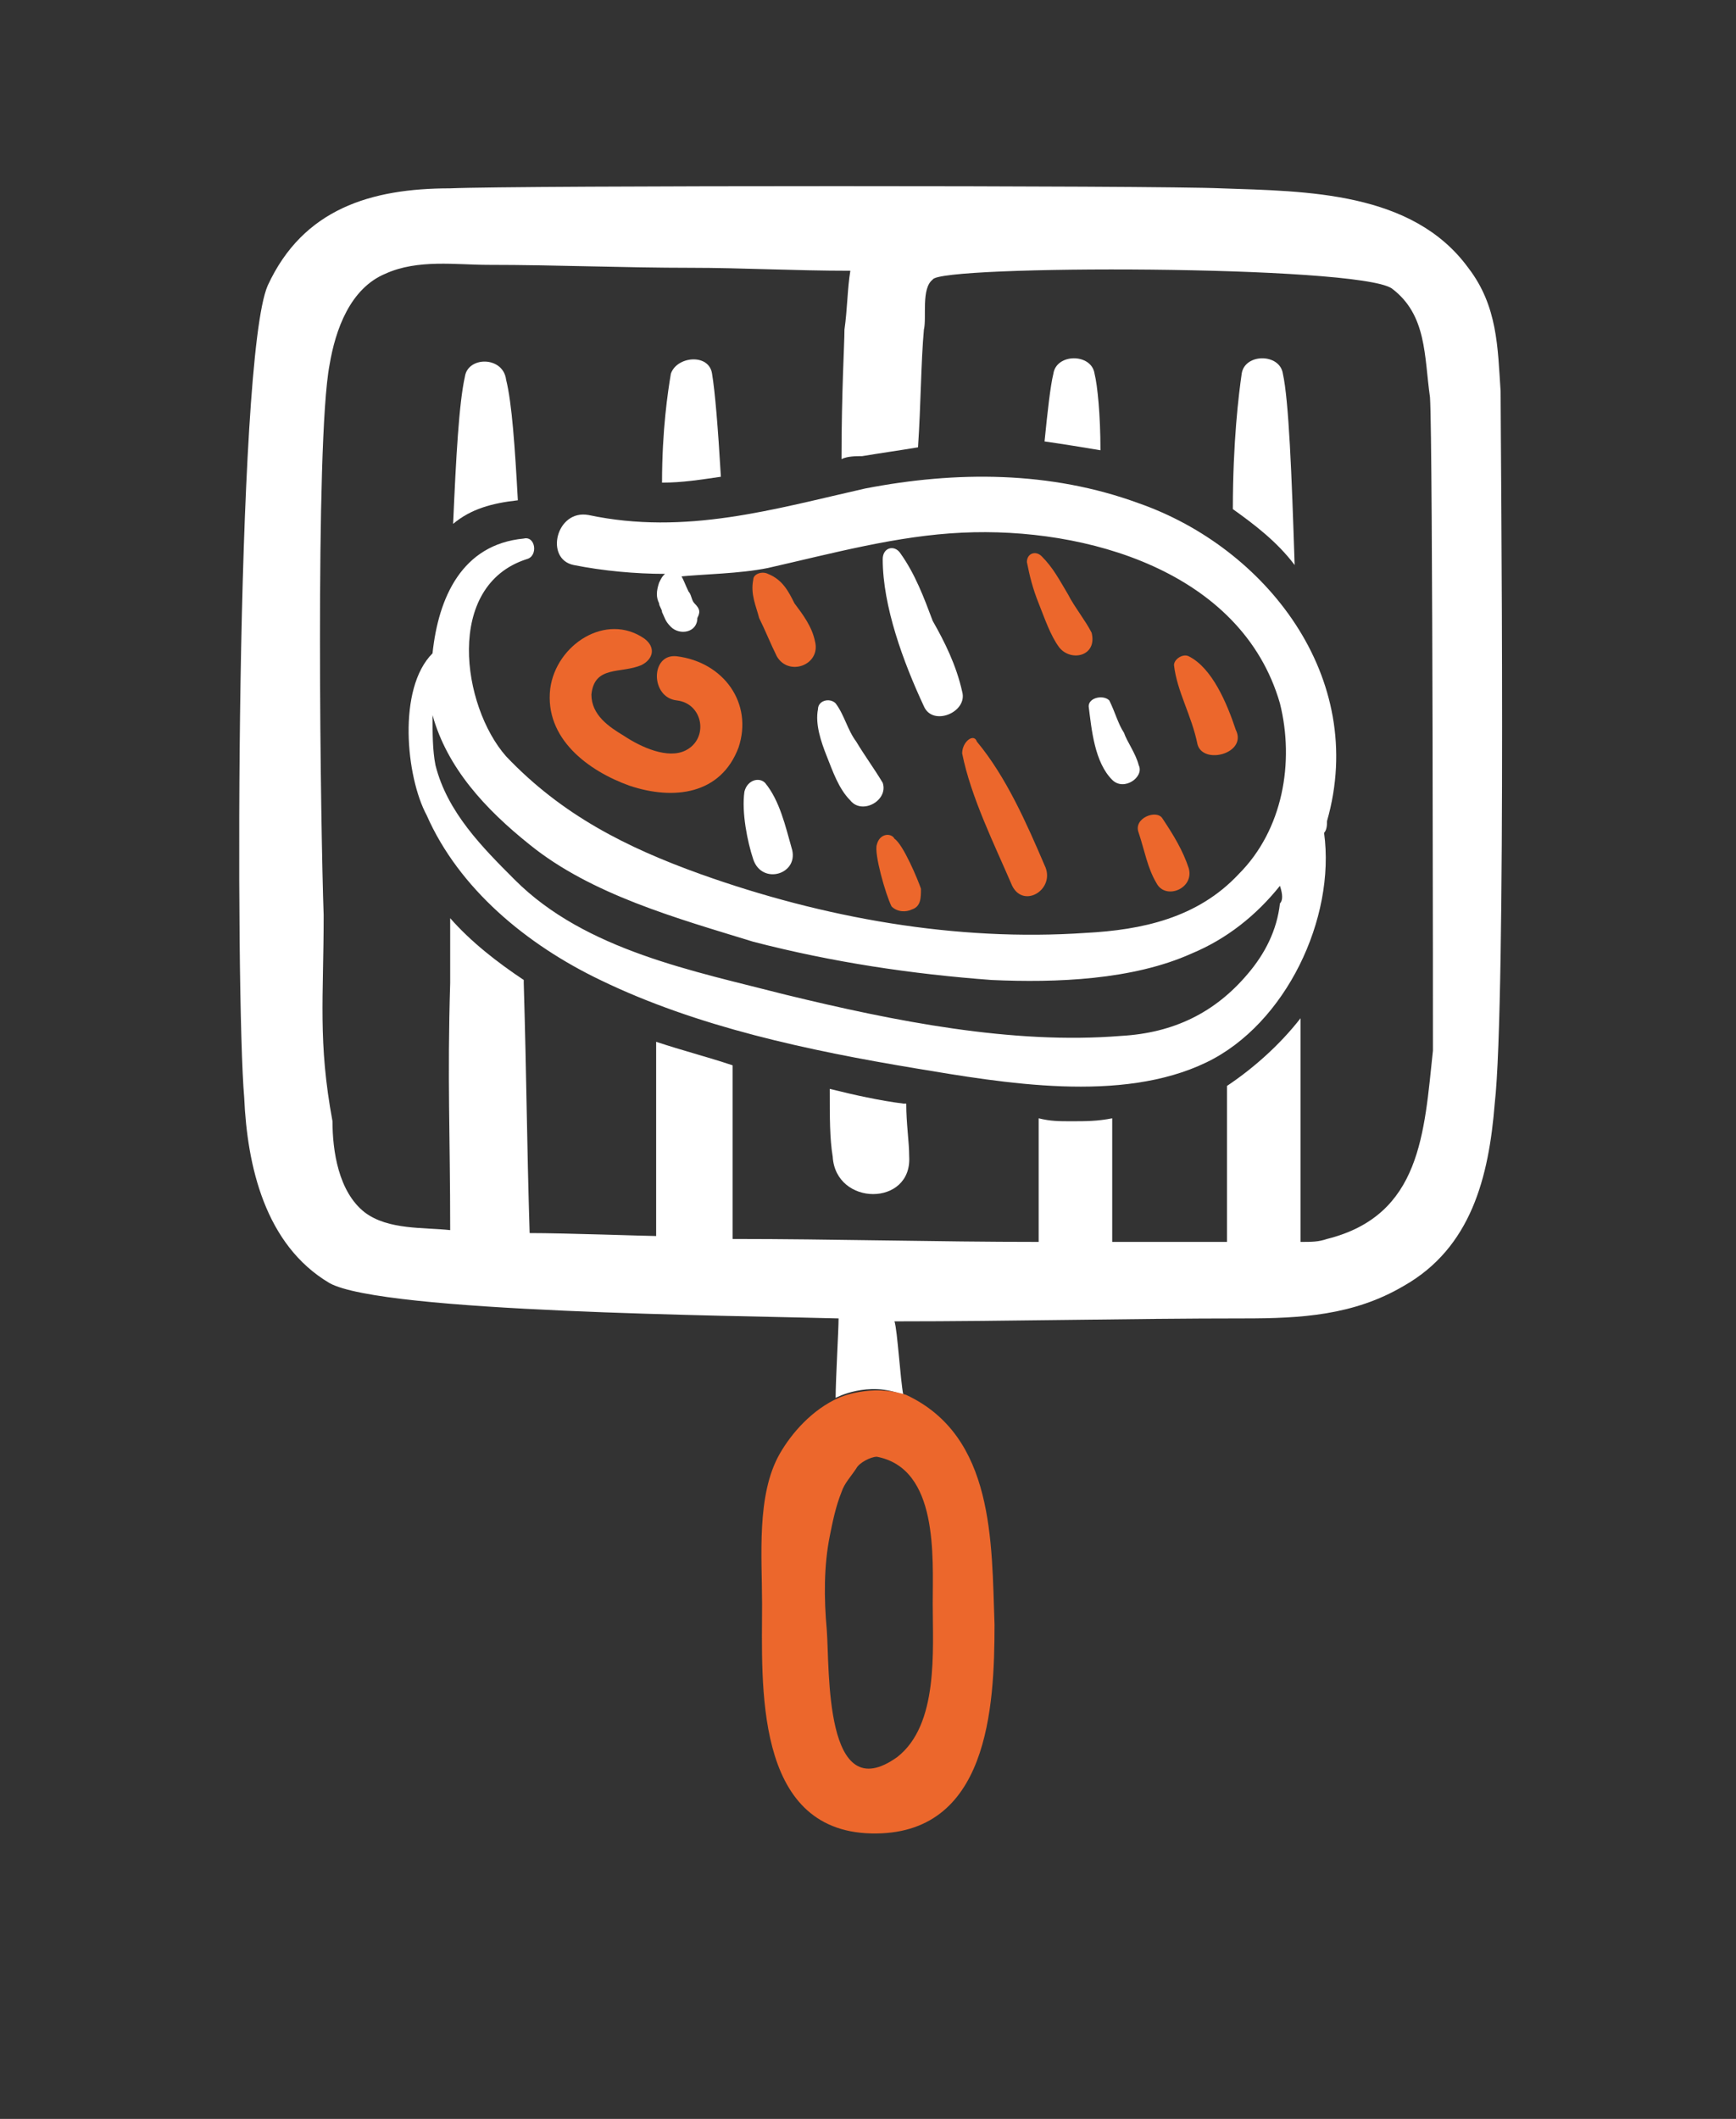 <?xml version="1.0" encoding="utf-8"?>
<!-- Generator: Adobe Illustrator 22.1.0, SVG Export Plug-In . SVG Version: 6.00 Build 0)  -->
<svg version="1.1" id="Layer_1" xmlns="http://www.w3.org/2000/svg" xmlns:xlink="http://www.w3.org/1999/xlink" x="0px" y="0px"
	 viewBox="0 0 59 72" style="enable-background:new 0 0 59 72;" xml:space="preserve">
<rect x="0" y="0" width="59" height="72" fill="#333333" stroke="none"/>
<style type="text/css">
	.st0{fill:#FFFFFF;}
	.st1{fill:#EC672C;}
	.st2{fill:none;}
</style>
<g>
	<g>
		<g>
			<path class="st0" d="M26.5,25.4c0-0.1,0-0.1,0-0.1C26.5,25.2,26.5,25.3,26.5,25.4C26.5,25.4,26.5,25.4,26.5,25.4z"/>
			<path class="st0" d="M22.8,12.7c-0.1,0.6-0.3,1.9-0.3,3.7c0.7,0,1.3-0.1,2-0.2c-0.1-1.7-0.2-2.9-0.3-3.5
				C24.1,12,23,12.1,22.8,12.7z"/>
			<path class="st0" d="M15.8,12.8c-0.2,0.9-0.3,2.7-0.4,5c0.6-0.5,1.3-0.7,2.2-0.8c-0.1-1.8-0.2-3.3-0.4-4.1
				C17.1,12.1,15.9,12.1,15.8,12.8z"/>
			<path class="st0" d="M44,19.2c-0.1-3.1-0.2-5.6-0.4-6.5c-0.1-0.7-1.3-0.7-1.4,0c-0.1,0.7-0.3,2.3-0.3,4.6
				C42.6,17.8,43.4,18.4,44,19.2z"/>
			<path class="st0" d="M37.2,12.7c-0.1-0.7-1.3-0.7-1.4,0c-0.1,0.4-0.2,1.3-0.3,2.3c0.7,0.1,1.3,0.2,1.9,0.3
				C37.4,14.1,37.3,13.1,37.2,12.7z"/>
			<path class="st0" d="M28.2,37c0,1,0,1.7,0.1,2.3c0.1,1.7,2.7,1.7,2.6,0c0-0.5-0.1-1.1-0.1-1.8c-0.1,0-0.1,0-0.1,0
				C29.9,37.4,29,37.2,28.2,37z"/>
			<path class="st0" d="M26.5,25.4C26.5,25.4,26.5,25.4,26.5,25.4c0-0.1,0-0.1,0-0.1C26.5,25.3,26.5,25.3,26.5,25.4z"/>
		</g>
		<g>
			<path class="st0" d="M38.7,17.1c-3-1.1-6.2-1.1-9.3-0.5c-3.1,0.7-6.1,1.6-9.4,0.9c-1.1-0.2-1.5,1.5-0.5,1.7
				c1,0.2,2.1,0.3,3.1,0.3c-0.1,0.1-0.1,0.1-0.2,0.3c-0.1,0.3-0.1,0.5,0,0.7c0,0.1,0.1,0.2,0.1,0.3c0.1,0.2,0.1,0.3,0.3,0.5
				c0.3,0.3,0.9,0.2,0.9-0.3c0.1-0.2,0.1-0.3-0.1-0.5c-0.1-0.1-0.1-0.3-0.2-0.4c-0.1-0.2-0.2-0.5-0.3-0.6C23,19.6,23,19.6,23,19.6
				c1-0.1,2.1-0.1,3.1-0.3c2.2-0.5,4.4-1.1,6.6-1.2c4.2-0.2,9.5,1.3,10.8,5.8c0.5,2,0.1,4.3-1.4,5.8c-1.4,1.5-3.3,1.9-5.2,2
				c-4.4,0.3-8.9-0.5-13.1-2c-2.5-0.9-4.7-2-6.6-4c-1.5-1.7-2.1-5.8,0.7-6.7c0.4-0.1,0.3-0.8-0.1-0.7c-2.1,0.2-2.9,2-3.1,3.9
				c-1.2,1.2-0.9,4.2-0.2,5.5c1.1,2.5,3.4,4.4,5.9,5.6c3.3,1.6,7.1,2.4,10.7,3c3,0.5,7,1.2,9.9-0.2c2.7-1.3,4.4-4.9,4-7.8
				c0.1-0.1,0.1-0.3,0.1-0.4C46.5,23,43,18.6,38.7,17.1z M43.5,30.7c-0.1,0.9-0.5,1.7-1.1,2.4c-1.1,1.3-2.5,2-4.3,2.1
				c-3.7,0.3-7.7-0.5-11.4-1.4c-3.1-0.8-6.8-1.5-9.2-3.9c-1.1-1.1-2.3-2.3-2.7-3.9c-0.1-0.5-0.1-1.1-0.1-1.7
				c0.5,1.8,1.8,3.2,3.3,4.4c2.1,1.7,5,2.5,7.6,3.3c2.7,0.7,5.4,1.1,8.1,1.3c2.2,0.1,4.8,0,6.8-0.9c1.2-0.5,2.2-1.3,3-2.3
				C43.6,30.4,43.6,30.6,43.5,30.7z"/>
			<path class="st1" d="M21.8,22.6c0.4-0.2,0.5-0.6,0.1-0.9c-1.3-0.9-3,0.2-3.2,1.7c-0.2,1.7,1.3,2.8,2.7,3.3
				c1.5,0.5,3.1,0.3,3.7-1.3c0.5-1.5-0.5-2.9-2.1-3.1c-0.9-0.1-0.9,1.4,0,1.5s1.1,1.3,0.3,1.7c-0.6,0.3-1.5-0.1-2.1-0.5
				c-0.5-0.3-1.1-0.7-1.1-1.4C20.2,22.6,21.1,22.9,21.8,22.6z"/>
			<path class="st1" d="M26.4,22.3c0.4,0.7,1.5,0.3,1.3-0.5c-0.1-0.5-0.4-0.9-0.7-1.3c-0.2-0.4-0.4-0.8-0.9-1
				c-0.2-0.1-0.5,0-0.5,0.2c-0.1,0.5,0.1,0.9,0.2,1.3C26,21.4,26.2,21.9,26.4,22.3z"/>
			<path class="st0" d="M29.1,25.2c-0.3-0.4-0.4-0.9-0.7-1.3c-0.2-0.2-0.6-0.1-0.6,0.2c-0.1,0.5,0.1,1.1,0.3,1.6
				c0.2,0.5,0.4,1.1,0.8,1.5c0.4,0.5,1.3,0,1.1-0.6C29.7,26.1,29.4,25.7,29.1,25.2z"/>
			<path class="st1" d="M29.8,28.7c-0.1,0.3,0.3,1.7,0.5,2.1c0.2,0.2,0.5,0.2,0.7,0.1c0.3-0.1,0.3-0.4,0.3-0.7
				c-0.1-0.3-0.6-1.5-0.9-1.7C30.3,28.3,29.9,28.3,29.8,28.7z"/>
			<path class="st0" d="M25.3,26.9c-0.1,0.7,0.1,1.7,0.3,2.3c0.3,0.9,1.6,0.5,1.3-0.4c-0.2-0.7-0.4-1.6-0.9-2.2
				C25.8,26.4,25.4,26.5,25.3,26.9z"/>
			<path class="st0" d="M31.7,21.1c-0.3-0.8-0.6-1.6-1.1-2.3C30.4,18.5,30,18.6,30,19c0,1.6,0.7,3.5,1.4,5c0.3,0.7,1.5,0.2,1.3-0.5
				C32.5,22.6,32.1,21.8,31.7,21.1z"/>
			<path class="st1" d="M32.7,25.6c0.3,1.5,1.1,3.1,1.7,4.5c0.4,0.8,1.5,0.1,1.1-0.7c-0.6-1.4-1.3-3-2.3-4.2
				C33.1,24.9,32.7,25.2,32.7,25.6z"/>
			<path class="st1" d="M36.3,20.2c-0.3-0.5-0.5-0.9-0.9-1.3c-0.2-0.2-0.5-0.1-0.5,0.2c0.1,0.5,0.2,0.9,0.4,1.4
				c0.2,0.5,0.4,1.1,0.7,1.5c0.4,0.5,1.3,0.3,1.1-0.5C36.9,21.1,36.5,20.6,36.3,20.2z"/>
			<path class="st0" d="M38.2,24.9c-0.2-0.3-0.3-0.7-0.5-1.1C37.5,23.6,37,23.7,37,24c0.1,0.8,0.2,1.9,0.8,2.5
				c0.4,0.4,1.1-0.1,0.9-0.5C38.6,25.6,38.3,25.2,38.2,24.9z"/>
			<path class="st1" d="M38.7,28.3c0.2,0.6,0.3,1.2,0.6,1.7c0.3,0.6,1.3,0.2,1.1-0.5c-0.2-0.6-0.5-1.1-0.9-1.7
				C39.3,27.5,38.5,27.8,38.7,28.3z"/>
			<path class="st1" d="M42,24.8c-0.3-0.9-0.8-2.1-1.6-2.5c-0.2-0.1-0.5,0.1-0.5,0.3c0.1,0.9,0.6,1.7,0.8,2.7
				C40.9,26,42.4,25.6,42,24.8z"/>
		</g>
	</g>
	<g>
		<path class="st2" d="M47.3,9.8C46.1,9,31.9,9,31.5,9.3c-0.5,0.3-0.3,1.3-0.3,1.7c-0.1,1.1-0.1,2.5-0.2,4c-0.6,0.1-1.3,0.1-1.9,0.3
			c-0.2,0.1-0.5,0.1-0.7,0.1c0.1-2.3,0.1-3.9,0.1-4.4c0.1-0.7,0.1-1.4,0.2-2c-1.8,0-3.6-0.1-5.4-0.1c-2.3,0-4.6-0.1-6.9-0.1
			c-1.1,0-2.5-0.1-3.5,0.3c-1.2,0.5-1.7,1.9-1.9,3.1c-0.5,2.6-0.3,16-0.2,18.7c0,2.8-0.1,4.2,0.3,7c0.1,1,0.3,2.4,1.1,3.1
			c0.7,0.6,1.9,0.5,2.9,0.6c0-3.3-0.1-5,0-8.4c0-0.5,0-1.3,0-2.2c0.7,0.8,1.6,1.5,2.5,2.1c0,0.1,0,0.1,0,0.1
			c0.1,3.4,0.1,5.2,0.2,8.5c1.1,0,4,0.1,4.3,0.1c0-0.9,0-3.4,0-6.6c0.9,0.3,1.7,0.5,2.6,0.8c0,2.8,0,5,0,5.9c3.5,0.1,7,0.1,10.4,0.1
			c0-0.1,0-0.1,0-0.1c0-0.7,0-2.1,0-4.1c0.4,0.1,0.7,0.1,1.1,0.1c0.5,0,0.9,0,1.4-0.1c0,1.9,0,3.4,0,4.1c0,0.1,0,0.1,0,0.1
			c1.3,0,2.5,0,3.9,0c0-0.1,0-0.1,0-0.1c0-0.8,0-2.7,0-5.2c0.9-0.6,1.9-1.4,2.5-2.3c0,3.6,0,6.5,0,7.6c0.3,0,0.6-0.1,0.9-0.1
			c3.1-0.8,3.3-3.5,3.5-6.3c0-0.2,0-20.8-0.1-22.2C48.4,12.2,48.5,10.7,47.3,9.8z"/>
		<path class="st0" d="M51,13.3c-0.1-1.5-0.1-2.9-1.1-4.2c-1.9-2.6-5.5-2.6-8.4-2.7c-2.1-0.1-24-0.1-26.2,0c-2.7,0-5,0.7-6.2,3.3
			C8,12.2,8,33.9,8.3,37.3c0.1,2.3,0.7,5,2.9,6.3c1.8,1,13.7,1.1,17.3,1.2c0,0.4-0.1,2.1-0.1,2.7c0,0,1.1-0.6,2.3-0.1
			c-0.1-0.5-0.2-2.2-0.3-2.5c4,0,7.9-0.1,11.9-0.1c1.9,0,3.7-0.1,5.4-1.1c2.3-1.3,2.9-3.7,3.1-6.2C51.2,34,51,14.9,51,13.3z
			 M45.1,42.1c-0.3,0.1-0.5,0.1-0.9,0.1c0-1.1,0-4,0-7.6c-0.7,0.9-1.6,1.7-2.5,2.3c0,2.5,0,4.4,0,5.2c0,0,0,0,0,0.1
			c-1.3,0-2.6,0-3.9,0c0,0,0,0,0-0.1c0-0.7,0-2.1,0-4.1c-0.5,0.1-0.9,0.1-1.4,0.1c-0.4,0-0.7,0-1.1-0.1c0,1.9,0,3.3,0,4.1
			c0,0,0,0,0,0.1c-3.5,0-7-0.1-10.4-0.1c0-0.9,0-3.1,0-5.9c-0.9-0.3-1.7-0.5-2.6-0.8c0,3.1,0,5.6,0,6.6c-0.3,0-3.1-0.1-4.3-0.1
			c-0.1-3.3-0.1-5.1-0.2-8.5c0,0,0-0.1,0-0.1c-0.9-0.6-1.8-1.3-2.5-2.1c0,0.9,0,1.7,0,2.2c-0.1,3.3,0,5.1,0,8.4
			c-0.9-0.1-2.1,0-2.9-0.6c-0.9-0.7-1.1-2.1-1.1-3.1c-0.5-2.7-0.3-4.2-0.3-7c-0.1-2.7-0.3-16.1,0.2-18.7c0.2-1.2,0.7-2.6,1.9-3.1
			c1.1-0.5,2.4-0.3,3.5-0.3c2.3,0,4.6,0.1,6.9,0.1c1.7,0,3.5,0.1,5.4,0.1c-0.1,0.6-0.1,1.3-0.2,2c0,0.5-0.1,2.1-0.1,4.4
			c0.2-0.1,0.5-0.1,0.7-0.1c0.6-0.1,1.3-0.2,1.9-0.3c0.1-1.5,0.1-2.9,0.2-4c0.1-0.4-0.1-1.4,0.3-1.7C31.9,9,46.1,9,47.3,9.8
			c1.2,0.9,1.1,2.3,1.3,3.7c0.1,1.5,0.1,22,0.1,22.2C48.4,38.5,48.3,41.3,45.1,42.1z"/>
	</g>
	<path class="st1" d="M30.8,47.4c-1.2-0.4-2.3,0.1-2.3,0.1c-0.9,0.4-1.6,1.2-2,1.9c-0.8,1.4-0.6,3.5-0.6,5.1c0,2.7-0.3,7.7,3.7,7.8
		c4,0.1,4.2-4.3,4.2-7.1C33.7,52.4,33.8,48.8,30.8,47.4z M30.5,59.7c-2.5,1.8-2.3-3-2.4-4.3c-0.1-1.1-0.1-2.2,0.1-3.2
		c0.1-0.5,0.2-1,0.4-1.5c0.1-0.3,0.3-0.5,0.5-0.8c0.1-0.2,0.5-0.4,0.7-0.4c2.1,0.4,1.9,3.4,1.9,5C31.7,56.1,31.9,58.6,30.5,59.7z"/>
</g>
</svg>
